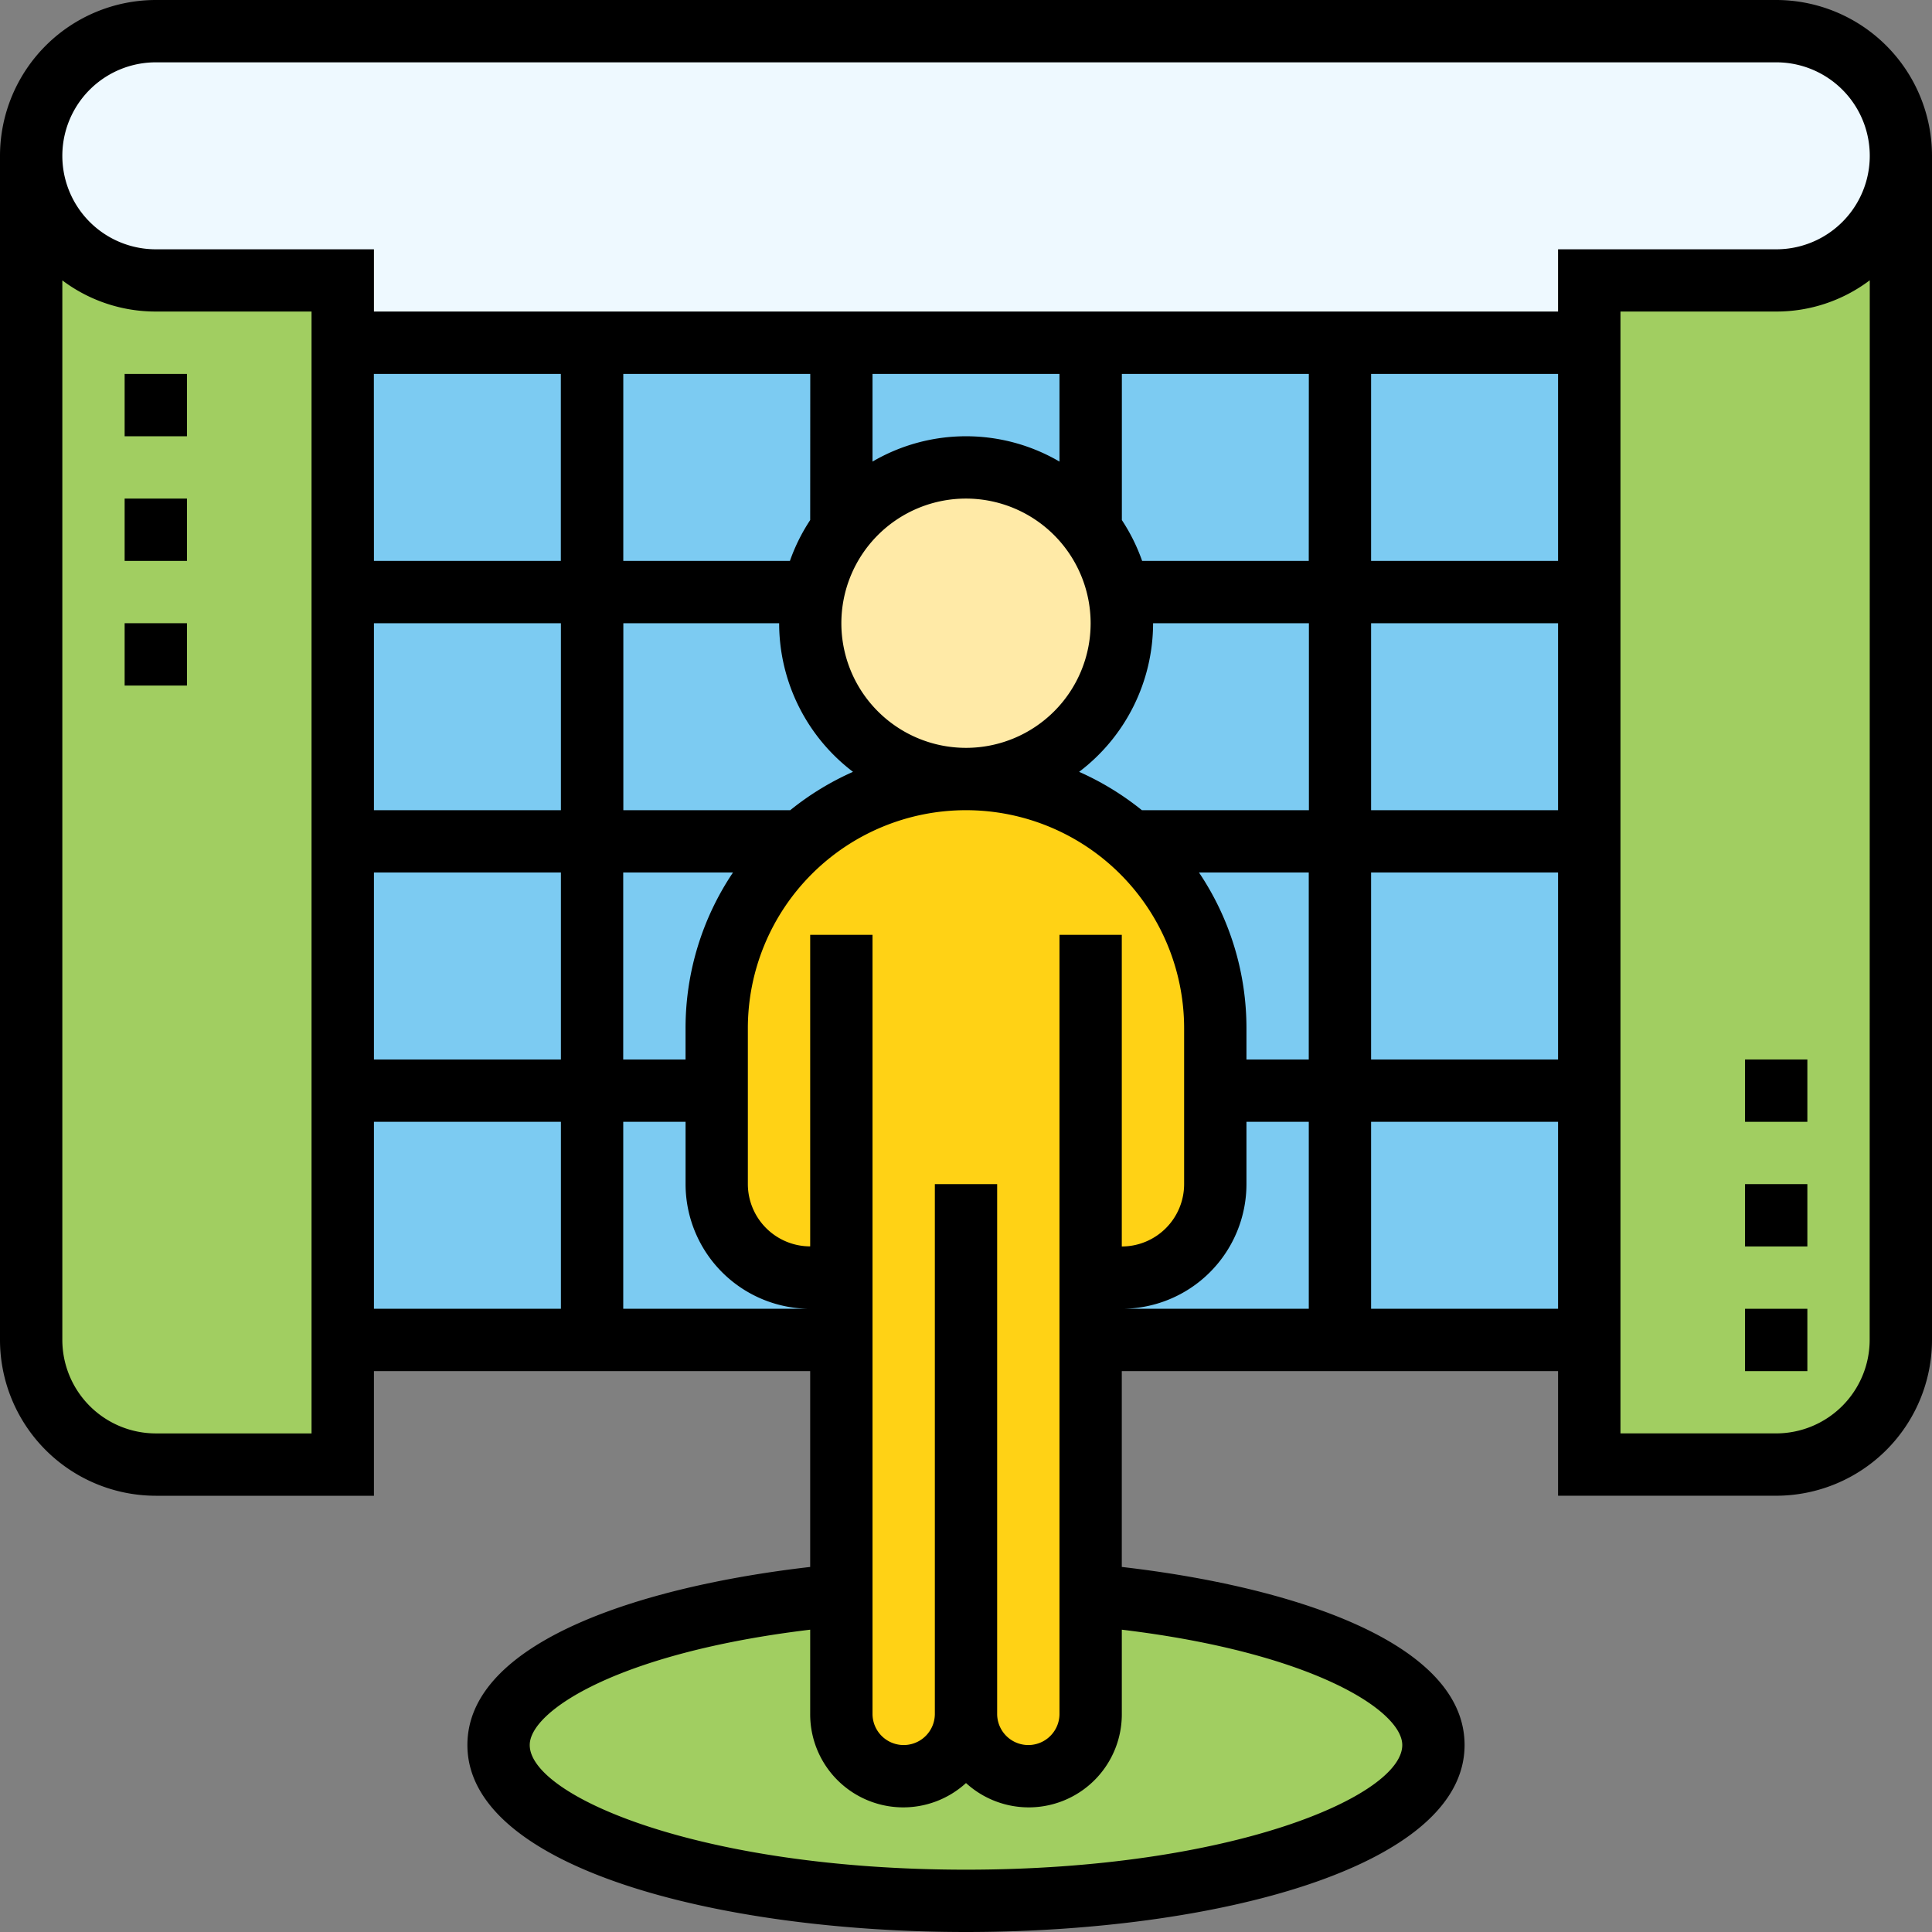 <svg id="Layer_5" xmlns="http://www.w3.org/2000/svg" width="80" height="80" viewBox="0 0 80 80">
  <rect x="0" y="0" width="80" height="80" fill="#808080" stroke="none"/>
  <g id="Group_163024" data-name="Group 163024">
    <path id="Path_84868" data-name="Path 84868" d="M20.9,89.032v5.161H13.161A5.16,5.16,0,0,1,8,89.032V40a5.154,5.154,0,0,0,5.161,5.161H20.9Z" transform="translate(-6.71 -33.548)" fill="#a1ce61"/>
    <path id="Path_84869" data-name="Path 84869" d="M420.9,40V89.032a5.16,5.16,0,0,1-5.161,5.161H408V45.161h7.742A5.16,5.16,0,0,0,420.9,40Z" transform="translate(-342.194 -33.548)" fill="#a1ce61"/>
    <path id="Path_84870" data-name="Path 84870" d="M83.91,9.51A5.194,5.194,0,0,0,80.258,8h-67.1a5.161,5.161,0,1,0,0,10.323H20.9V62.194H72.516V18.323h7.742A5.164,5.164,0,0,0,83.91,9.51Z" transform="translate(-6.71 -6.71)" fill="#eef9ff"/>
    <path id="Path_84871" data-name="Path 84871" d="M88,88h51.613v41.29H88Z" transform="translate(-73.806 -73.806)" fill="#7ccbf2"/>
    <path id="Path_84872" data-name="Path 84872" d="M152.516,409.52c8.181.748,14.194,3.239,14.194,6.206,0,3.561-8.671,6.452-19.355,6.452S128,419.288,128,415.726c0-2.968,6.013-5.458,14.194-6.206v4.916a2.6,2.6,0,0,0,2.581,2.581,2.588,2.588,0,0,0,2.581-2.581,2.588,2.588,0,0,0,2.581,2.581,2.6,2.6,0,0,0,2.581-2.581Z" transform="translate(-107.355 -343.468)" fill="#a1ce61"/>
    <path id="Path_84873" data-name="Path 84873" d="M220.9,126.452a5.96,5.96,0,0,0-.129-1.277,6.4,6.4,0,0,0-1.161-2.594,6.45,6.45,0,0,0-11.484,2.594,5.96,5.96,0,0,0-.129,1.277,6.452,6.452,0,1,0,12.9,0Z" transform="translate(-174.452 -100.645)" fill="#ffeaa7"/>
    <path id="Path_84874" data-name="Path 84874" d="M201.148,202.581a10.318,10.318,0,0,0-13.652,0c-.168.142-.323.284-.477.439a10.341,10.341,0,0,0-3.019,7.3v6.452a3.866,3.866,0,0,0,3.871,3.871h1.29V238.71a2.6,2.6,0,0,0,2.581,2.581,2.588,2.588,0,0,0,2.581-2.581,2.588,2.588,0,0,0,2.581,2.581,2.6,2.6,0,0,0,2.581-2.581V220.645h1.29a3.866,3.866,0,0,0,3.871-3.871v-6.452A10.29,10.29,0,0,0,201.148,202.581Z" transform="translate(-154.323 -167.742)" fill="#ffd215"/>
    <path id="Path_84875" data-name="Path 84875" d="M73.548,0H6.452A6.458,6.458,0,0,0,0,6.452V55.484a6.458,6.458,0,0,0,6.452,6.452h9.032V56.774H33.548v8.11c-7.068.813-14.194,3.126-14.194,7.374C19.355,77.34,29.74,80,40,80s20.645-2.66,20.645-7.742c0-4.248-7.126-6.56-14.194-7.374v-8.11H64.516v5.161h9.032A6.458,6.458,0,0,0,80,55.484V6.452A6.458,6.458,0,0,0,73.548,0ZM12.9,59.355H6.452a3.876,3.876,0,0,1-3.871-3.871V11.61A6.421,6.421,0,0,0,6.452,12.9H12.9Zm2.581-43.871h7.742v7.742H15.484ZM49.648,36.129h4.545v7.742H51.613v-1.29A11.546,11.546,0,0,0,49.648,36.129ZM43.871,38.71V70.968a1.29,1.29,0,0,1-2.581,0V49.032H38.71V70.968a1.29,1.29,0,0,1-2.581,0V38.71H33.548v12.9a2.584,2.584,0,0,1-2.581-2.581V42.581a9.032,9.032,0,0,1,18.065,0v6.452a2.584,2.584,0,0,1-2.581,2.581V38.71ZM28.387,42.581v1.29H25.806V36.129h4.545A11.546,11.546,0,0,0,28.387,42.581ZM35.321,31.96a11.623,11.623,0,0,0-2.6,1.589h-6.91V25.806h6.452A7.726,7.726,0,0,0,35.321,31.96Zm11.963,1.589a11.683,11.683,0,0,0-2.6-1.589,7.728,7.728,0,0,0,3.063-6.153h6.452v7.742Zm-2.123-7.742A5.161,5.161,0,1,1,40,20.645,5.166,5.166,0,0,1,45.161,25.806ZM56.774,36.129h7.742v7.742H56.774Zm0-2.581V25.806h7.742v7.742Zm0-10.323V15.484h7.742v7.742Zm-2.581,0h-6.9a7.719,7.719,0,0,0-.839-1.69V15.484h7.742ZM43.871,19.113a7.671,7.671,0,0,0-7.742,0V15.484h7.742ZM33.548,21.535a7.684,7.684,0,0,0-.839,1.69h-6.9V15.484h7.742ZM15.484,25.806h7.742v7.742H15.484Zm0,10.323h7.742v7.742H15.484Zm0,10.323h7.742v7.742H15.484Zm10.323,7.742V46.452h2.581v2.581a5.166,5.166,0,0,0,5.161,5.161ZM58.065,72.258c0,2.1-7.037,5.161-18.065,5.161s-18.065-3.056-18.065-5.161c0-1.421,3.7-3.826,11.613-4.776v3.485A3.854,3.854,0,0,0,40,73.832a3.854,3.854,0,0,0,6.452-2.865V67.482C54.36,68.432,58.065,70.837,58.065,72.258ZM51.613,49.032V46.452h2.581v7.742H46.452A5.166,5.166,0,0,0,51.613,49.032Zm5.161,5.161V46.452h7.742v7.742Zm20.645,1.29a3.876,3.876,0,0,1-3.871,3.871H67.1V12.9h6.452a6.41,6.41,0,0,0,3.871-1.294ZM73.548,10.323H64.516V12.9H15.484V10.323H6.452a3.871,3.871,0,0,1,0-7.742h67.1a3.871,3.871,0,0,1,0,7.742Z"/>
    <path id="Path_84876" data-name="Path 84876" d="M448,336h2.581v2.581H448Z" transform="translate(-375.742 -281.806)"/>
    <path id="Path_84877" data-name="Path 84877" d="M448,304h2.581v2.581H448Z" transform="translate(-375.742 -254.968)"/>
    <path id="Path_84878" data-name="Path 84878" d="M448,272h2.581v2.581H448Z" transform="translate(-375.742 -228.129)"/>
    <path id="Path_84879" data-name="Path 84879" d="M32,96h2.581v2.581H32Z" transform="translate(-26.839 -80.516)"/>
    <path id="Path_84880" data-name="Path 84880" d="M32,128h2.581v2.581H32Z" transform="translate(-26.839 -107.355)"/>
    <path id="Path_84881" data-name="Path 84881" d="M32,160h2.581v2.581H32Z" transform="translate(-26.839 -134.194)"/>
  </g>
</svg>
